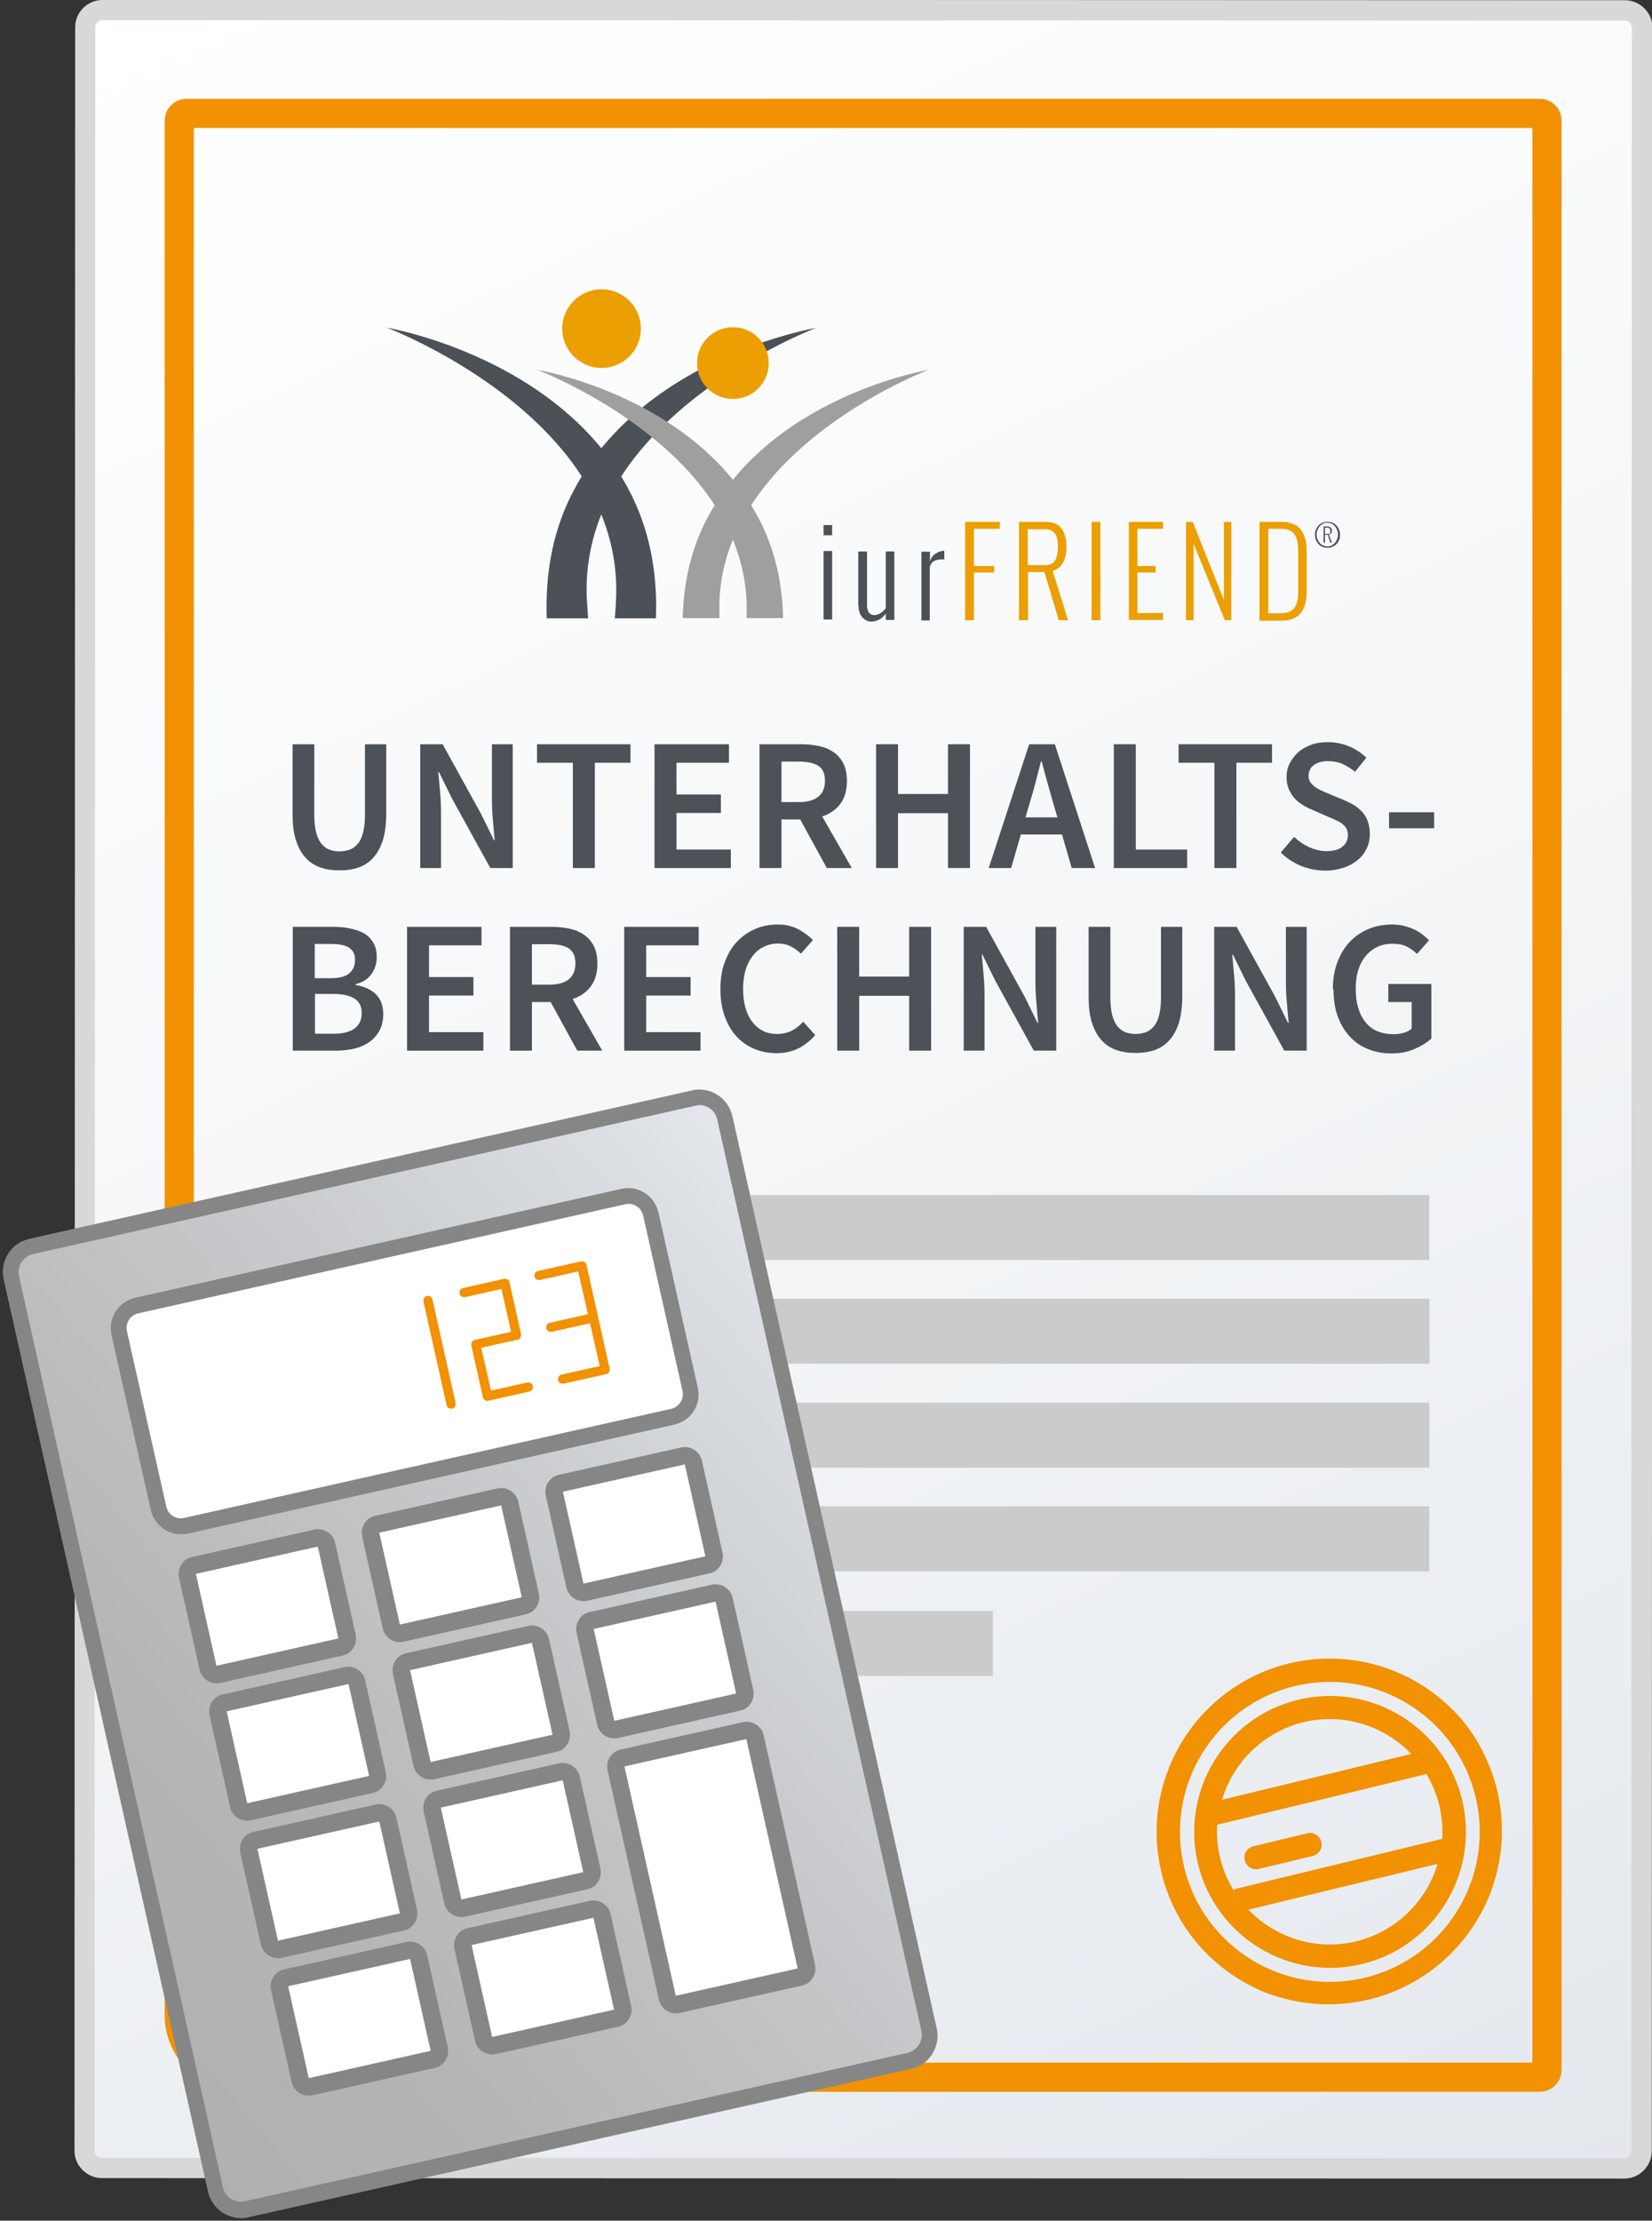 <?xml version="1.0" encoding="UTF-8"?><svg id="Ebene_1" xmlns="http://www.w3.org/2000/svg" xmlns:xlink="http://www.w3.org/1999/xlink" viewBox="0 0 71.43 95.96"><rect x="0" y="0" width="71.43" height="95.96" fill="#333333" stroke="none"/><defs><style>.cls-1{fill:url(#Unbenannter_Verlauf_15-2);}.cls-2{fill:#f29102;}.cls-3{fill:#eb9f02;}.cls-4{fill:#fff;}.cls-5{fill:#a09f9e;}.cls-6{fill:#cccbcc;}.cls-7{fill:#d7d8d8;}.cls-8{fill:#868686;}.cls-9{fill:#4c5157;}.cls-10{fill:#4d5258;}.cls-11{stroke:#cccacb;stroke-width:1.28px;}.cls-11,.cls-12{fill:none;stroke-miterlimit:10;}.cls-12{stroke:#f29102;stroke-width:1.26px;}.cls-13{fill:url(#Unbenannter_Verlauf_15);}.cls-14{fill:url(#Unbenannter_Verlauf_7);}</style><linearGradient id="Unbenannter_Verlauf_15" x1="767.37" y1="-1045.43" x2="814.53" y2="-944.29" gradientTransform="translate(-753.96 1041.67) rotate(.02)" gradientUnits="userSpaceOnUse"><stop offset="0" stop-color="#fff"/><stop offset=".39" stop-color="#f8f9fa"/><stop offset=".91" stop-color="#e7ebef"/><stop offset="1" stop-color="#e4e8ed"/></linearGradient><linearGradient id="Unbenannter_Verlauf_15-2" x1="767.18" y1="-1045.83" x2="814.71" y2="-943.9" xlink:href="#Unbenannter_Verlauf_15"/><linearGradient id="Unbenannter_Verlauf_7" x1="-9.1" y1="124.81" x2="37.28" y2="117.97" gradientTransform="translate(-55.25 -24.57) rotate(-31.58)" gradientUnits="userSpaceOnUse"><stop offset="0" stop-color="#b0b0b0"/><stop offset=".23" stop-color="#b5b5b6"/><stop offset=".54" stop-color="#c3c5c7"/><stop offset=".9" stop-color="#dbdfe3"/><stop offset="1" stop-color="#e4e8ed"/></linearGradient></defs><g><rect class="cls-13" x="4.1" y=".88" width="66.44" height="92.37" rx=".31" ry=".31"/><g><path class="cls-1" d="m4.4,93.68c-.41,0-.75-.33-.75-.75l.03-91.75c0-.41.34-.75.75-.75l65.82.02c.41,0,.75.33.75.75l-.03,91.75c0,.41-.33.75-.75.75l-65.82-.02Z"/><path class="cls-7" d="m4.43.87l65.82.02c.17,0,.31.14.31.31l-.03,91.75c0,.17-.14.31-.31.31l-65.82-.02c-.17,0-.31-.14-.31-.31l.03-91.75c0-.17.14-.31.31-.31m0-.87c-.65,0-1.18.53-1.18,1.18l-.03,91.75c0,.32.12.61.35.84.22.22.52.35.84.35l65.82.02h0c.32,0,.61-.12.84-.35.22-.22.35-.52.35-.84l.03-91.75c0-.32-.12-.61-.35-.84-.22-.22-.52-.35-.84-.35l-65.82-.02h0Z"/></g><path class="cls-12" d="m8.06,4.9h58.52c.17,0,.31.14.31.31v84.24c0,.17-.14.31-.31.31H10.44c-1.48,0-2.69-1.2-2.69-2.69V5.21c0-.17.14-.31.31-.31Z"/><g><rect class="cls-6" x="12.45" y="51.64" width="49.35" height="2.81"/><rect class="cls-6" x="12.46" y="56.12" width="49.35" height="2.81"/><rect class="cls-6" x="12.45" y="60.61" width="49.35" height="2.81"/><rect class="cls-6" x="12.45" y="65.09" width="49.35" height="2.81"/><rect class="cls-6" x="12.44" y="69.61" width="30.49" height="2.81"/></g><g><path class="cls-10" d="m12.64,32.16h.95v3.08c0,.29.03.53.08.73s.13.36.22.48c.1.12.21.21.34.26.13.05.28.08.45.08s.31-.03.45-.08c.14-.05.25-.14.35-.26.1-.12.17-.28.22-.48s.08-.44.08-.73v-3.08h.92v3c0,.44-.05.82-.14,1.13-.1.31-.23.56-.41.76-.17.2-.39.34-.63.43-.25.09-.53.13-.84.13s-.59-.04-.84-.13c-.25-.09-.47-.23-.64-.43-.18-.2-.31-.45-.41-.76-.1-.31-.14-.68-.14-1.13v-3Z"/><path class="cls-10" d="m18.17,32.16h.97l1.66,3.01.56,1.14h.03c-.03-.28-.05-.58-.08-.9s-.04-.63-.04-.93v-2.32h.9v5.35h-.97l-1.66-3.01-.56-1.14h-.03c.03.28.05.58.08.89s.04.62.04.92v2.34h-.9v-5.35Z"/><path class="cls-10" d="m24.77,32.96h-1.55v-.8h4.04v.8h-1.54v4.55h-.95v-4.55Z"/><path class="cls-10" d="m28.3,32.16h3.22v.8h-2.27v1.37h1.92v.8h-1.92v1.58h2.35v.8h-3.3v-5.35Z"/><path class="cls-10" d="m35.75,37.51l-1.15-2.1h-.81v2.1h-.95v-5.35h1.8c.28,0,.54.03.78.08.24.05.45.14.63.27.18.12.32.29.42.49s.15.45.15.75c0,.41-.1.74-.29.99-.19.25-.45.43-.78.54l1.28,2.23h-1.06Zm-1.96-2.85h.75c.37,0,.65-.08.84-.23.19-.15.29-.38.29-.69s-.1-.53-.29-.65c-.19-.12-.47-.18-.84-.18h-.75v1.74Z"/><path class="cls-10" d="m37.88,32.16h.95v2.15h2.16v-2.15h.95v5.35h-.95v-2.37h-2.16v2.37h-.95v-5.35Z"/><path class="cls-10" d="m45.93,36.06h-1.79l-.42,1.45h-.97l1.75-5.35h1.11l1.74,5.35h-1.01l-.42-1.45Zm-.21-.74l-.19-.65c-.08-.28-.16-.58-.25-.88-.08-.3-.16-.6-.24-.89h-.03c-.08.3-.15.6-.23.9-.08.3-.16.59-.25.87l-.19.65h1.37Z"/><path class="cls-10" d="m48.16,32.16h.95v4.55h2.22v.8h-3.17v-5.35Z"/><path class="cls-10" d="m52.51,32.96h-1.55v-.8h4.04v.8h-1.54v4.55h-.95v-4.55Z"/><path class="cls-10" d="m55.96,36.17c.19.18.41.33.65.44.25.11.49.17.74.17.3,0,.53-.06.69-.19.16-.13.24-.29.24-.5,0-.11-.02-.2-.06-.28-.04-.08-.1-.14-.17-.2-.07-.06-.16-.11-.27-.16-.1-.05-.22-.1-.34-.15l-.73-.32c-.13-.05-.26-.12-.39-.2-.13-.08-.25-.18-.35-.29s-.18-.25-.25-.4c-.06-.15-.09-.33-.09-.52,0-.21.04-.41.14-.59.09-.18.21-.34.37-.48.16-.14.35-.24.56-.32.22-.08.46-.11.72-.11.32,0,.62.06.91.18.29.12.54.29.75.49l-.49.61c-.17-.14-.35-.25-.54-.34-.19-.08-.4-.12-.63-.12-.26,0-.46.06-.61.17s-.23.27-.23.46c0,.1.02.19.07.27.05.07.11.14.19.2.08.06.17.11.27.16.1.05.21.09.32.14l.72.3c.16.07.3.14.44.23.13.09.25.19.34.3.1.11.17.25.22.4.05.15.08.32.08.52,0,.22-.04.42-.13.61-.09.19-.21.36-.38.5s-.37.26-.61.34c-.24.08-.51.13-.81.13-.36,0-.71-.07-1.04-.2-.33-.14-.63-.33-.88-.58l.55-.65Z"/><path class="cls-10" d="m60.06,35.1h1.95v.69h-1.95v-.69Z"/><path class="cls-10" d="m12.67,40.05h1.71c.27,0,.53.02.76.07.23.05.44.12.61.22.17.1.3.24.4.41.1.17.14.38.14.62s-.07.49-.22.71c-.15.22-.38.37-.7.45v.03c.39.07.68.2.89.41.21.21.31.49.31.86,0,.27-.05.5-.16.7s-.25.36-.43.49c-.18.13-.4.23-.65.29-.25.06-.52.09-.82.09h-1.85v-5.35Zm1.62,2.22c.38,0,.65-.07.81-.21.17-.14.25-.33.25-.58s-.09-.42-.26-.53c-.17-.11-.43-.16-.78-.16h-.7v1.48h.67Zm.13,2.4c.39,0,.69-.07.9-.22s.32-.37.32-.68c0-.28-.1-.48-.31-.62-.21-.13-.51-.2-.91-.2h-.8v1.72h.8Z"/><path class="cls-10" d="m17.6,40.05h3.22v.8h-2.27v1.37h1.92v.8h-1.92v1.58h2.35v.8h-3.3v-5.35Z"/><path class="cls-10" d="m24.96,45.4l-1.15-2.1h-.81v2.1h-.95v-5.35h1.8c.28,0,.54.03.78.08.24.05.45.14.63.27.18.12.32.29.42.49s.15.45.15.75c0,.41-.1.74-.29.99-.19.25-.45.43-.78.54l1.28,2.23h-1.06Zm-1.96-2.85h.75c.37,0,.65-.08.84-.23.19-.15.29-.38.29-.69s-.1-.53-.29-.65c-.19-.12-.47-.18-.84-.18h-.75v1.74Z"/><path class="cls-10" d="m26.99,40.05h3.22v.8h-2.27v1.37h1.92v.8h-1.92v1.58h2.35v.8h-3.3v-5.35Z"/><path class="cls-10" d="m31.15,42.74c0-.44.06-.83.19-1.17.13-.35.3-.64.53-.88.22-.24.49-.42.79-.55.3-.13.62-.19.97-.19s.62.07.88.2c.26.14.47.3.64.47l-.52.59c-.14-.14-.29-.24-.45-.32-.16-.08-.34-.12-.54-.12-.22,0-.42.05-.61.14s-.35.22-.48.39c-.13.17-.24.37-.31.61-.07.24-.11.51-.11.81,0,.61.13,1.09.4,1.44.27.35.62.52,1.07.52.24,0,.45-.05.63-.14.18-.09.35-.22.5-.39l.52.58c-.22.25-.47.44-.74.58-.28.13-.59.2-.93.2s-.66-.06-.95-.18-.56-.3-.77-.53c-.22-.23-.39-.52-.52-.87s-.19-.74-.19-1.18Z"/><path class="cls-10" d="m36.2,40.05h.95v2.15h2.16v-2.15h.95v5.35h-.95v-2.37h-2.16v2.37h-.95v-5.35Z"/><path class="cls-10" d="m41.67,40.05h.97l1.66,3.01.56,1.14h.03c-.03-.28-.05-.58-.08-.9s-.04-.63-.04-.93v-2.32h.9v5.35h-.97l-1.66-3.01-.56-1.14h-.03c.03.28.05.58.08.89s.04.62.04.92v2.34h-.9v-5.35Z"/><path class="cls-10" d="m47.06,40.05h.95v3.08c0,.29.03.53.08.73s.13.36.22.48c.1.12.21.21.34.26.13.05.28.08.45.08s.31-.03.45-.08c.14-.05.25-.14.35-.26.1-.12.17-.28.22-.48s.08-.44.08-.73v-3.08h.92v3c0,.44-.05.82-.14,1.13-.1.31-.23.56-.41.76-.17.2-.39.34-.63.43-.25.09-.53.13-.84.13s-.59-.04-.84-.13c-.25-.09-.47-.23-.64-.43-.18-.2-.31-.45-.41-.76-.1-.31-.14-.68-.14-1.13v-3Z"/><path class="cls-10" d="m52.5,40.05h.97l1.66,3.01.56,1.14h.03c-.03-.28-.05-.58-.08-.9s-.04-.63-.04-.93v-2.32h.9v5.35h-.97l-1.66-3.01-.56-1.14h-.03c.03.28.05.58.08.89s.04.62.04.92v2.34h-.9v-5.35Z"/><path class="cls-10" d="m57.63,42.74c0-.44.07-.83.2-1.17s.31-.64.54-.88c.23-.24.5-.42.81-.55.31-.13.65-.19,1.01-.19.19,0,.36.02.52.06.16.04.3.09.43.15.13.06.25.13.36.22.11.08.2.17.29.25l-.52.59c-.14-.13-.29-.24-.45-.32-.16-.08-.37-.12-.62-.12s-.46.05-.65.14c-.19.09-.36.22-.5.39-.14.17-.25.37-.32.61-.08.24-.11.51-.11.81,0,.61.14,1.09.42,1.44s.69.52,1.23.52c.15,0,.29-.02.43-.06.14-.04.25-.1.34-.18v-1.15h-1.01v-.78h1.86v2.36c-.19.17-.43.32-.73.45-.3.13-.63.19-1,.19s-.68-.06-.99-.18c-.31-.12-.57-.3-.79-.53-.22-.23-.4-.52-.53-.87-.13-.34-.19-.74-.19-1.18Z"/></g><g id="logo"><g><g><path class="cls-9" d="m37.11,26.16v-2.33s.38,0,.38,0v2.33c0,.15.03.25.09.32.06.07.13.1.23.1.08,0,.16-.03.25-.08.09-.05.17-.13.24-.22v-2.45s.37,0,.37,0v2.96s-.37,0-.37,0v-.28c-.08.12-.17.2-.28.26-.11.06-.22.09-.34.09-.15,0-.28-.06-.39-.18-.11-.12-.17-.3-.17-.52Z"/><path class="cls-9" d="m39.84,26.8v-2.96s.37,0,.37,0v.42c.05-.15.13-.27.25-.34.12-.08.24-.12.37-.12v.37s-.04,0-.06,0c-.38,0-.57.14-.57.43v2.21s-.37,0-.37,0Z"/><path class="cls-3" d="m41.73,26.8v-4.25s1.5,0,1.5,0v.3s-1.12,0-1.12,0v1.61s.88,0,.88,0v.28s-.88,0-.88,0v2.06s-.38,0-.38,0Z"/><path class="cls-3" d="m44.06,26.8v-4.25s1.14,0,1.14,0c.14,0,.27.02.38.06s.2.09.26.16c.07.07.12.15.16.24.04.1.07.2.09.3.02.1.02.22.02.34,0,.54-.2.89-.59,1.03l.66,2.12h-.4s-.62-2.08-.62-2.08h-.71s0,2.08,0,2.08h-.38Zm.38-2.38h.76c.11,0,.2-.02.27-.06.07-.04.13-.1.17-.18.04-.08.06-.16.08-.25.01-.09.02-.18.02-.29,0-.09,0-.17-.01-.24,0-.07-.03-.14-.05-.21-.02-.07-.06-.13-.1-.17-.04-.05-.09-.08-.16-.11-.06-.03-.14-.04-.22-.04h-.76s0,1.57,0,1.57Z"/><path class="cls-3" d="m47.2,26.8v-4.25s.38,0,.38,0v4.25s-.38,0-.38,0Z"/><path class="cls-3" d="m48.81,26.8v-4.25s1.48,0,1.48,0v.3s-1.11,0-1.11,0v1.61s.79,0,.79,0v.28s-.79,0-.79,0v1.75s1.11,0,1.11,0v.3s-1.48,0-1.48,0Z"/><path class="cls-3" d="m51.28,26.8v-4.25s.29,0,.29,0l1.35,3.37v-3.37s.32,0,.32,0v4.25s-.28,0-.28,0l-1.35-3.3v3.3s-.32,0-.32,0Z"/><path class="cls-3" d="m54.46,26.8v-4.25s.96,0,.96,0c.16,0,.3.02.43.07.13.04.23.1.31.18.08.07.15.17.2.28.05.11.09.22.11.35.02.12.03.26.03.4v1.73c0,.84-.36,1.26-1.09,1.26h-.96Zm.38-.3h.58c.47,0,.71-.29.71-.87v-1.9c0-.59-.24-.88-.71-.88h-.58s0,3.65,0,3.65Z"/></g><path class="cls-9" d="m35.61,23.13v-.44s.37,0,.37,0v.44s-.37,0-.37,0Zm0,3.64v-2.96s.37,0,.37,0v2.96s-.37,0-.37,0Z"/><path class="cls-9" d="m57.59,23.64c-.06.02-.12.03-.19.03s-.13-.01-.19-.03c-.06-.02-.11-.05-.15-.08-.04-.04-.08-.08-.11-.13s-.05-.1-.07-.15c-.01-.05-.02-.11-.02-.17s0-.11.02-.17c.01-.05.04-.1.07-.15s.06-.09.11-.13c.04-.04.09-.06.15-.08.06-.02.12-.03.19-.03s.13.01.19.03c.06.02.11.05.15.08.04.04.08.08.11.13s.05.1.07.15c.01.05.02.11.02.17s0,.11-.02.17c-.01.05-.04.1-.07.15s-.06.09-.11.12c-.04.04-.09.06-.15.08Zm-.36-.06c.05.02.11.03.16.03s.11,0,.16-.03.09-.04.13-.08.07-.07.09-.11.04-.09.06-.14.02-.1.02-.15,0-.1-.02-.15-.03-.09-.06-.14-.06-.08-.09-.11-.08-.06-.13-.08-.11-.03-.16-.03-.11,0-.16.03-.09.04-.13.08-.07.07-.09.11-.04.09-.06.14-.02.1-.02.15,0,.1.02.15.03.09.06.14.06.08.09.11.08.06.13.08Zm0-.12v-.71s.16,0,.16,0c.13,0,.2.07.2.2,0,.04-.01.07-.04.1-.03.03-.06.05-.09.05,0,.02.05.13.13.35h-.07s-.11-.34-.11-.34h-.12s0,.34,0,.34h-.06Zm.06-.39h.06s.03,0,.04,0,.02,0,.04,0,.03,0,.03,0c0,0,.01,0,.03-.01.01,0,.02-.01.02-.02s0-.02.01-.03,0-.03,0-.05c0-.05-.01-.1-.03-.12s-.06-.04-.11-.04h-.09s0,.29,0,.29Z"/></g><g id="Figuren"><g id="männlich"><path class="cls-3" d="m26.01,12.5c.94,0,1.7.76,1.7,1.7s-.76,1.7-1.7,1.7-1.7-.76-1.7-1.7.76-1.7,1.7-1.7Z"/><path class="cls-9" d="m25.15,20.59c-.17.27-.32.56-.47.85-.85,1.72-1.1,3.54-1.04,5.28h1.79c-.02-.28-.04-.58-.06-.9-.05-1.31.19-2.5.63-3.59.44,1.09.69,2.28.64,3.59-.01.32-.03.62-.06.9h1.78c.07-1.73-.19-3.56-1.03-5.28-.15-.3-.3-.58-.47-.85,2.69-4.16,8.09-6.29,8.42-6.42-.5.09-5.98,1.15-9.28,5.2-3.3-4.05-8.77-5.12-9.27-5.21.33.13,5.73,2.26,8.42,6.42Z"/></g><g id="weiblich"><circle class="cls-3" cx="31.69" cy="15.69" r="1.55"/><path class="cls-5" d="m30.9,21.83c-.15.25-.3.51-.43.78-.66,1.33-.92,2.74-.95,4.1h1.59s0-.07,0-.11c-.05-1.19.17-2.29.58-3.28.4.99.64,2.09.59,3.28,0,.04,0,.08,0,.11h1.58c-.03-1.36-.29-2.77-.95-4.1-.13-.27-.28-.53-.43-.78,2.46-3.8,7.38-5.74,7.68-5.85-.46.08-5.46,1.05-8.47,4.75-3.01-3.7-8-4.67-8.46-4.75.3.12,5.23,2.06,7.68,5.86Z"/></g></g></g><g><path class="cls-2" d="m63.22,77.78c-.76-3.15-3.94-5.09-7.09-4.33-3.15.76-5.09,3.94-4.33,7.09s3.94,5.09,7.09,4.33c3.15-.76,5.09-3.94,4.33-7.09Zm-6.86-3.36c1.74-.42,3.5.16,4.66,1.37l-8.18,1.98c.48-1.61,1.78-2.92,3.52-3.35Zm-3.03,7.25c-.25-.42-.45-.88-.57-1.37-.12-.49-.16-.98-.13-1.45l9.05-2.19c.24.41.43.86.55,1.35.12.49.16.98.13,1.45l-8.89,2.15c-.05.01-.1.03-.14.06Zm5.31,2.22c-1.74.42-3.5-.16-4.66-1.37l8.18-1.98c-.48,1.61-1.78,2.92-3.52,3.35Z"/><path class="cls-2" d="m56.52,79.22l-2.33.56c-.27.07-.44.34-.37.61.07.27.34.44.61.37l2.33-.56c.27-.07.44-.34.37-.61-.07-.27-.34-.44-.61-.37Z"/><path class="cls-2" d="m64.94,79.11c0-1.54-.47-2.97-1.26-4.17-.01-.02-.02-.04-.04-.06-.09-.13-.19-.25-.28-.38-.09-.11-.17-.22-.26-.32-.03-.03-.05-.06-.08-.08-1.78-1.94-4.54-2.88-7.28-2.22-4.01.97-6.49,5.02-5.52,9.04.59,2.46,2.35,4.33,4.54,5.2.07.03.15.06.22.08.17.06.34.11.51.15.62.17,1.27.26,1.94.26,4.15,0,7.51-3.36,7.51-7.51Zm-13.74,1.57c-.84-3.47,1.3-6.98,4.78-7.82,3.47-.84,6.98,1.3,7.82,4.78.84,3.47-1.3,6.98-4.78,7.82-3.47.84-6.98-1.3-7.82-4.78Z"/></g><g><line class="cls-11" x1="13.06" y1="85.3" x2="37.8" y2="85.3"/><path class="cls-8" d="m26.33,85.8c-.27,0-.52-.08-.72-.27-.76-.73.15-1.82.45-2.18.05-.06.08-.11.11-.15-.51-.17-2.06-.07-3.44.75-1.75,1.05-4.09,1.81-4.92.48-.61-.97.49-1.8,1.46-2.53-1.07.22-2.66,1.98-2.66,2.29,0,.43-.35.78-.78.78h-1.63c-.31,0-.59-.18-.71-.47-.12-.29-.06-.62.15-.84.14-.15,3.58-3.7,6.77-3.35.68.08,1.1.36,1.22.82.21.78-.51,1.33-1.42,2.02-.16.12-.36.27-.55.42.52-.11,1.35-.39,2.28-.95,1.83-1.1,4.58-1.49,5.54-.38.13.15.42.57.28,1.18.17-.13.35-.28.54-.45,2.04-1.83,4.33-.9,5.67.44.3.3.3.8,0,1.1-.3.3-.8.3-1.1,0-.56-.56-2.03-1.73-3.53-.38-.78.69-2.04,1.68-2.99,1.68Z"/></g></g><g><g><path class="cls-14" d="m10.42,95.5c-.54,0-.99-.37-1.11-.89L.49,55.22c-.07-.3-.01-.6.15-.86.09-.15.22-.27.37-.36.1-.06.22-.11.34-.14l28.64-6.42c.08-.02.17-.03.25-.03.53,0,1,.37,1.11.89l8.82,39.39c.07.3.01.6-.15.86-.09.15-.22.27-.37.36-.11.07-.23.11-.35.14l-28.64,6.42c-.08.02-.17.03-.25.03Z"/><path class="cls-8" d="m30.23,47.75c.37,0,.7.25.78.62l8.83,39.39c.05.21,0,.42-.11.6-.07.1-.15.19-.26.25-.07.05-.16.08-.24.1l-28.64,6.41c-.06.01-.12.02-.17.02-.37,0-.7-.25-.78-.62L.82,55.14c-.05-.21,0-.42.11-.6.07-.1.15-.19.26-.25.07-.05.16-.08.24-.1l28.64-6.41c.06-.01.12-.02.17-.02m0-.68c-.11,0-.22.01-.32.04L1.27,53.53c-.16.04-.31.1-.45.18-.19.12-.36.28-.47.47-.21.33-.28.73-.19,1.11l8.83,39.4c.15.68.75,1.16,1.44,1.16.11,0,.22-.01.32-.04l28.64-6.41c.16-.04.31-.1.45-.18.19-.12.36-.28.47-.47.21-.33.28-.73.19-1.11l-8.83-39.4c-.15-.68-.75-1.16-1.44-1.16h0Z"/></g><g><path class="cls-4" d="m7.82,65.96c-.19,0-.37-.05-.53-.15-.22-.14-.38-.37-.44-.63l-1.7-7.57c-.06-.26-.01-.53.13-.75.14-.22.36-.38.62-.44l21.04-4.71c.07-.02.15-.02.22-.02.19,0,.37.05.53.15.22.14.38.37.44.62l1.7,7.57c.09.42-.09.84-.45,1.07-.09.06-.2.1-.3.12l-21.04,4.71c-.07.02-.14.02-.22.02Z"/><path class="cls-8" d="m27.17,52.02c.12,0,.25.03.35.1.15.09.25.24.29.41l1.7,7.57c.06.28-.06.56-.3.7-.06.04-.13.07-.2.08l-21.04,4.71s-.1.02-.14.02c-.12,0-.25-.03-.35-.1-.15-.09-.25-.24-.29-.41l-1.7-7.57c-.08-.35.14-.71.5-.78l21.04-4.71s.1-.02.14-.02m0-.68c-.1,0-.2.01-.29.03l-21.04,4.71c-.35.08-.65.29-.84.59-.19.3-.25.66-.18,1.01l1.7,7.57c.08.34.29.65.59.84.22.14.46.21.72.21.1,0,.2-.01.29-.03l21.04-4.71c.14-.03.28-.09.41-.17.49-.3.73-.87.6-1.43l-1.7-7.57c-.08-.34-.29-.65-.59-.84-.22-.14-.46-.21-.72-.21h0Z"/></g><g><g><path class="cls-4" d="m9.36,72.36c-.17,0-.33-.12-.37-.3l-.89-3.97c-.02-.1,0-.2.05-.28.05-.08.14-.14.24-.17l5.27-1.18s.06,0,.08,0c.17,0,.33.12.37.3l.89,3.97c.02.1,0,.2-.05.29-.05.08-.14.14-.24.17l-5.27,1.18s-.06,0-.08,0Z"/><path class="cls-8" d="m13.74,66.83l.89,3.97-5.27,1.18-.89-3.97,5.27-1.18m0-.75c-.06,0-.11,0-.16.02l-5.27,1.18c-.2.04-.37.16-.47.33-.11.17-.14.37-.1.57l.89,3.97c.08.35.39.59.74.59.05,0,.11,0,.17-.02l5.27-1.18c.2-.04.37-.16.47-.33.11-.17.14-.37.1-.57l-.89-3.97c-.04-.2-.16-.37-.33-.47-.12-.08-.26-.12-.4-.12h0Z"/></g><g><path class="cls-4" d="m17.3,70.58c-.17,0-.33-.12-.37-.3l-.89-3.97c-.02-.1,0-.2.05-.28.05-.08.14-.14.24-.17l5.27-1.18s.06,0,.08,0c.17,0,.33.12.37.3l.89,3.97c.02.1,0,.2-.05.29-.05.08-.14.14-.24.17l-5.27,1.18s-.06,0-.08,0Z"/><path class="cls-8" d="m21.67,65.05l.89,3.97-5.27,1.18-.89-3.97,5.27-1.18m0-.75c-.05,0-.11,0-.17.02l-5.27,1.18c-.2.04-.37.16-.47.33-.11.17-.14.37-.1.57l.89,3.97c.08.35.39.59.74.59.05,0,.11,0,.17-.02l5.27-1.18c.2-.04.37-.16.47-.33.11-.17.14-.37.1-.57l-.89-3.97c-.08-.35-.39-.59-.74-.59h0Z"/></g><g><path class="cls-4" d="m25.23,68.81c-.17,0-.33-.12-.37-.3l-.89-3.97c-.02-.1,0-.2.05-.28.05-.08.14-.14.24-.17l5.27-1.18s.06,0,.08,0c.17,0,.33.12.37.3l.89,3.97c.02.1,0,.2-.05.29-.05.08-.14.14-.24.17l-5.27,1.18s-.06,0-.08,0Z"/><path class="cls-8" d="m29.61,63.28l.89,3.97-5.27,1.18-.89-3.97,5.27-1.18m0-.75c-.05,0-.11,0-.17.02l-5.27,1.18c-.2.04-.37.16-.47.33-.11.17-.14.37-.1.57l.89,3.97c.08.35.39.59.74.59.05,0,.11,0,.17-.02l5.27-1.18c.2-.04.37-.16.47-.33.11-.17.14-.37.1-.57l-.89-3.97c-.08-.35-.39-.59-.74-.59h0Z"/></g><g><path class="cls-4" d="m10.69,78.3c-.17,0-.33-.12-.37-.29l-.89-3.97c-.05-.2.08-.41.29-.45l5.27-1.18s.06,0,.08,0c.07,0,.14.02.2.06.08.05.14.14.17.24l.89,3.97c.05.2-.08.4-.29.45l-5.27,1.18s-.06,0-.08,0Z"/><path class="cls-8" d="m15.07,72.77l.89,3.97-5.27,1.18-.89-3.97,5.27-1.18m0-.75c-.05,0-.11,0-.17.02l-5.27,1.18c-.2.04-.37.16-.47.33-.11.17-.14.37-.1.57l.89,3.97c.04.2.16.37.33.47.12.08.26.12.4.12.06,0,.11,0,.16-.02l5.27-1.18c.2-.04.37-.16.47-.33.11-.17.14-.37.1-.57l-.89-3.97c-.08-.35-.39-.59-.74-.59h0Z"/></g><g><path class="cls-4" d="m18.63,76.52c-.07,0-.14-.02-.2-.06-.08-.05-.14-.14-.17-.24l-.89-3.97c-.05-.2.08-.4.29-.45l5.27-1.18s.06,0,.08,0c.07,0,.14.02.2.06.08.05.14.14.17.24l.89,3.97c.05.2-.08.4-.29.45l-5.27,1.18s-.06,0-.08,0Z"/><path class="cls-8" d="m23,70.99l.89,3.97-5.27,1.18-.89-3.97,5.27-1.18m0-.75c-.05,0-.11,0-.17.02l-5.27,1.18c-.2.04-.37.16-.47.33-.11.17-.14.37-.1.57l.89,3.97c.08.35.39.59.74.59.05,0,.11,0,.17-.02l5.27-1.18c.2-.04.37-.16.47-.33.11-.17.14-.37.1-.57l-.89-3.97c-.08-.35-.39-.59-.74-.59h0Z"/></g><g><path class="cls-4" d="m26.56,74.74c-.07,0-.14-.02-.2-.06-.08-.05-.14-.14-.17-.24l-.89-3.97c-.05-.2.08-.4.29-.45l5.27-1.18s.06,0,.08,0c.17,0,.33.12.37.29l.89,3.97c.05.2-.08.41-.29.45l-5.27,1.18s-.06,0-.08,0Z"/><path class="cls-8" d="m30.94,69.21l.89,3.97-5.27,1.18-.89-3.97,5.27-1.18m0-.75c-.05,0-.11,0-.17.02l-5.27,1.18c-.2.04-.37.16-.47.33-.11.17-.14.37-.1.57l.89,3.97c.08.35.39.59.74.59.05,0,.11,0,.17-.02l5.27-1.18c.2-.04.37-.16.47-.33.11-.17.14-.37.1-.57l-.89-3.97c-.08-.35-.39-.59-.74-.59h0Z"/></g><g><path class="cls-4" d="m12.02,84.24c-.17,0-.33-.12-.37-.3l-.89-3.97c-.02-.1,0-.2.05-.28.05-.08.14-.14.24-.17l5.27-1.18s.06,0,.08,0c.17,0,.33.12.37.3l.89,3.97c.02.1,0,.2-.05.28-.05.08-.14.14-.24.17l-5.27,1.18s-.06,0-.08,0Z"/><path class="cls-8" d="m16.4,78.71l.89,3.97-5.27,1.18-.89-3.97,5.27-1.18m0-.75c-.05,0-.11,0-.17.02l-5.27,1.18c-.2.04-.37.16-.47.33-.11.17-.14.37-.1.57l.89,3.97c.08.35.39.59.74.59.05,0,.11,0,.17-.02l5.27-1.18c.2-.04.37-.16.47-.33.11-.17.14-.37.1-.57l-.89-3.97c-.08-.35-.39-.59-.74-.59h0Z"/></g><g><path class="cls-4" d="m19.96,82.46c-.17,0-.33-.12-.37-.3l-.89-3.97c-.02-.1,0-.2.05-.28.05-.08.14-.14.24-.17l5.27-1.18s.06,0,.08,0c.17,0,.33.12.37.3l.89,3.97c.02.1,0,.2-.05.28-.05.08-.14.14-.24.17l-5.27,1.18s-.06,0-.08,0Z"/><path class="cls-8" d="m24.33,76.93l.89,3.97-5.27,1.18-.89-3.97,5.27-1.18m0-.75c-.05,0-.11,0-.17.02l-5.27,1.18c-.2.04-.37.16-.47.33-.11.17-.14.37-.1.57l.89,3.97c.08.35.39.59.74.59.05,0,.11,0,.17-.02l5.27-1.18c.2-.04.37-.16.47-.33.11-.17.14-.37.1-.57l-.89-3.97c-.08-.35-.39-.59-.74-.59h0Z"/></g><g><path class="cls-4" d="m13.35,90.18c-.07,0-.14-.02-.2-.06-.08-.05-.14-.14-.17-.24l-.89-3.97c-.02-.1,0-.2.05-.28.05-.08.14-.14.24-.17l5.27-1.18s.06,0,.08,0c.17,0,.33.12.37.29l.89,3.97c.05.2-.08.41-.29.45l-5.27,1.18s-.06,0-.08,0Z"/><path class="cls-8" d="m17.73,84.65l.89,3.97-5.27,1.18-.89-3.97,5.27-1.18m0-.75c-.05,0-.11,0-.17.02l-5.27,1.18c-.2.04-.37.16-.47.33-.11.17-.14.37-.1.57l.89,3.97c.08.35.39.59.74.59.05,0,.11,0,.17-.02l5.27-1.18c.2-.04.37-.16.47-.33.11-.17.14-.37.1-.57l-.89-3.97c-.08-.35-.39-.59-.74-.59h0Z"/></g><g><path class="cls-4" d="m21.29,88.4c-.07,0-.14-.02-.2-.06-.08-.05-.14-.14-.17-.24l-.89-3.97c-.05-.2.08-.4.29-.45l5.27-1.18s.06,0,.08,0c.07,0,.14.02.2.06.08.05.14.14.17.24l.89,3.97c.05.2-.08.4-.29.45l-5.27,1.18s-.06,0-.08,0Z"/><path class="cls-8" d="m25.66,82.87l.89,3.97-5.27,1.18-.89-3.97,5.27-1.18m0-.75c-.05,0-.11,0-.17.02l-5.27,1.18c-.2.04-.37.16-.47.33-.11.17-.14.37-.1.57l.89,3.97c.08.35.39.59.74.59.05,0,.11,0,.17-.02l5.27-1.18c.2-.04.37-.16.47-.33.11-.17.14-.37.1-.57l-.89-3.97c-.08-.35-.39-.59-.74-.59h0Z"/></g><g><path class="cls-4" d="m29.22,86.62c-.17,0-.33-.12-.37-.3l-2.22-9.91c-.02-.1,0-.2.05-.28.05-.08.14-.14.24-.17l5.27-1.18s.06,0,.08,0c.17,0,.33.12.37.3l2.22,9.91c.02.1,0,.2-.05.28-.05.08-.14.14-.24.17l-5.27,1.18s-.06,0-.08,0Z"/><path class="cls-8" d="m32.27,75.15l2.22,9.91-5.27,1.18-2.22-9.91,5.27-1.18m0-.75c-.06,0-.11,0-.16.02l-5.27,1.18c-.41.09-.66.49-.57.9l2.22,9.91c.08.35.39.59.74.59.05,0,.11,0,.17-.02l5.27-1.18c.2-.04.37-.16.47-.33.11-.17.14-.37.1-.57l-2.22-9.91c-.04-.2-.16-.37-.33-.47-.12-.08-.26-.12-.4-.12h0Z"/></g></g><g><path class="cls-2" d="m18.46,56c-.11.02-.17.13-.15.24l1,4.48c.02.11.13.17.24.15s.17-.13.15-.24l-1-4.48c-.02-.11-.13-.17-.24-.15Z"/><path class="cls-2" d="m21.79,55.26l-1.77.4c-.11.02-.17.13-.15.24s.13.17.24.15l1.57-.35.42,1.85-1.57.35c-.11.02-.17.13-.15.24l.5,2.24c.02.11.13.17.24.15l1.77-.4c.11-.02.17-.13.15-.24s-.13-.17-.24-.15l-1.57.35-.42-1.85,1.57-.35c.11-.02.17-.13.15-.24l-.5-2.24c-.02-.11-.13-.17-.24-.15Z"/><path class="cls-2" d="m25.1,54.51l-1.84.41c-.11.02-.17.13-.15.24s.13.17.24.15l1.65-.37.42,1.85-1.65.37c-.11.02-.17.13-.15.24s.13.17.24.15l1.65-.37.42,1.85-1.65.37c-.11.02-.17.13-.15.24s.13.17.24.15l1.84-.41c.11-.02.17-.13.15-.24l-1-4.48c-.02-.11-.13-.17-.24-.15Z"/></g></g></svg>